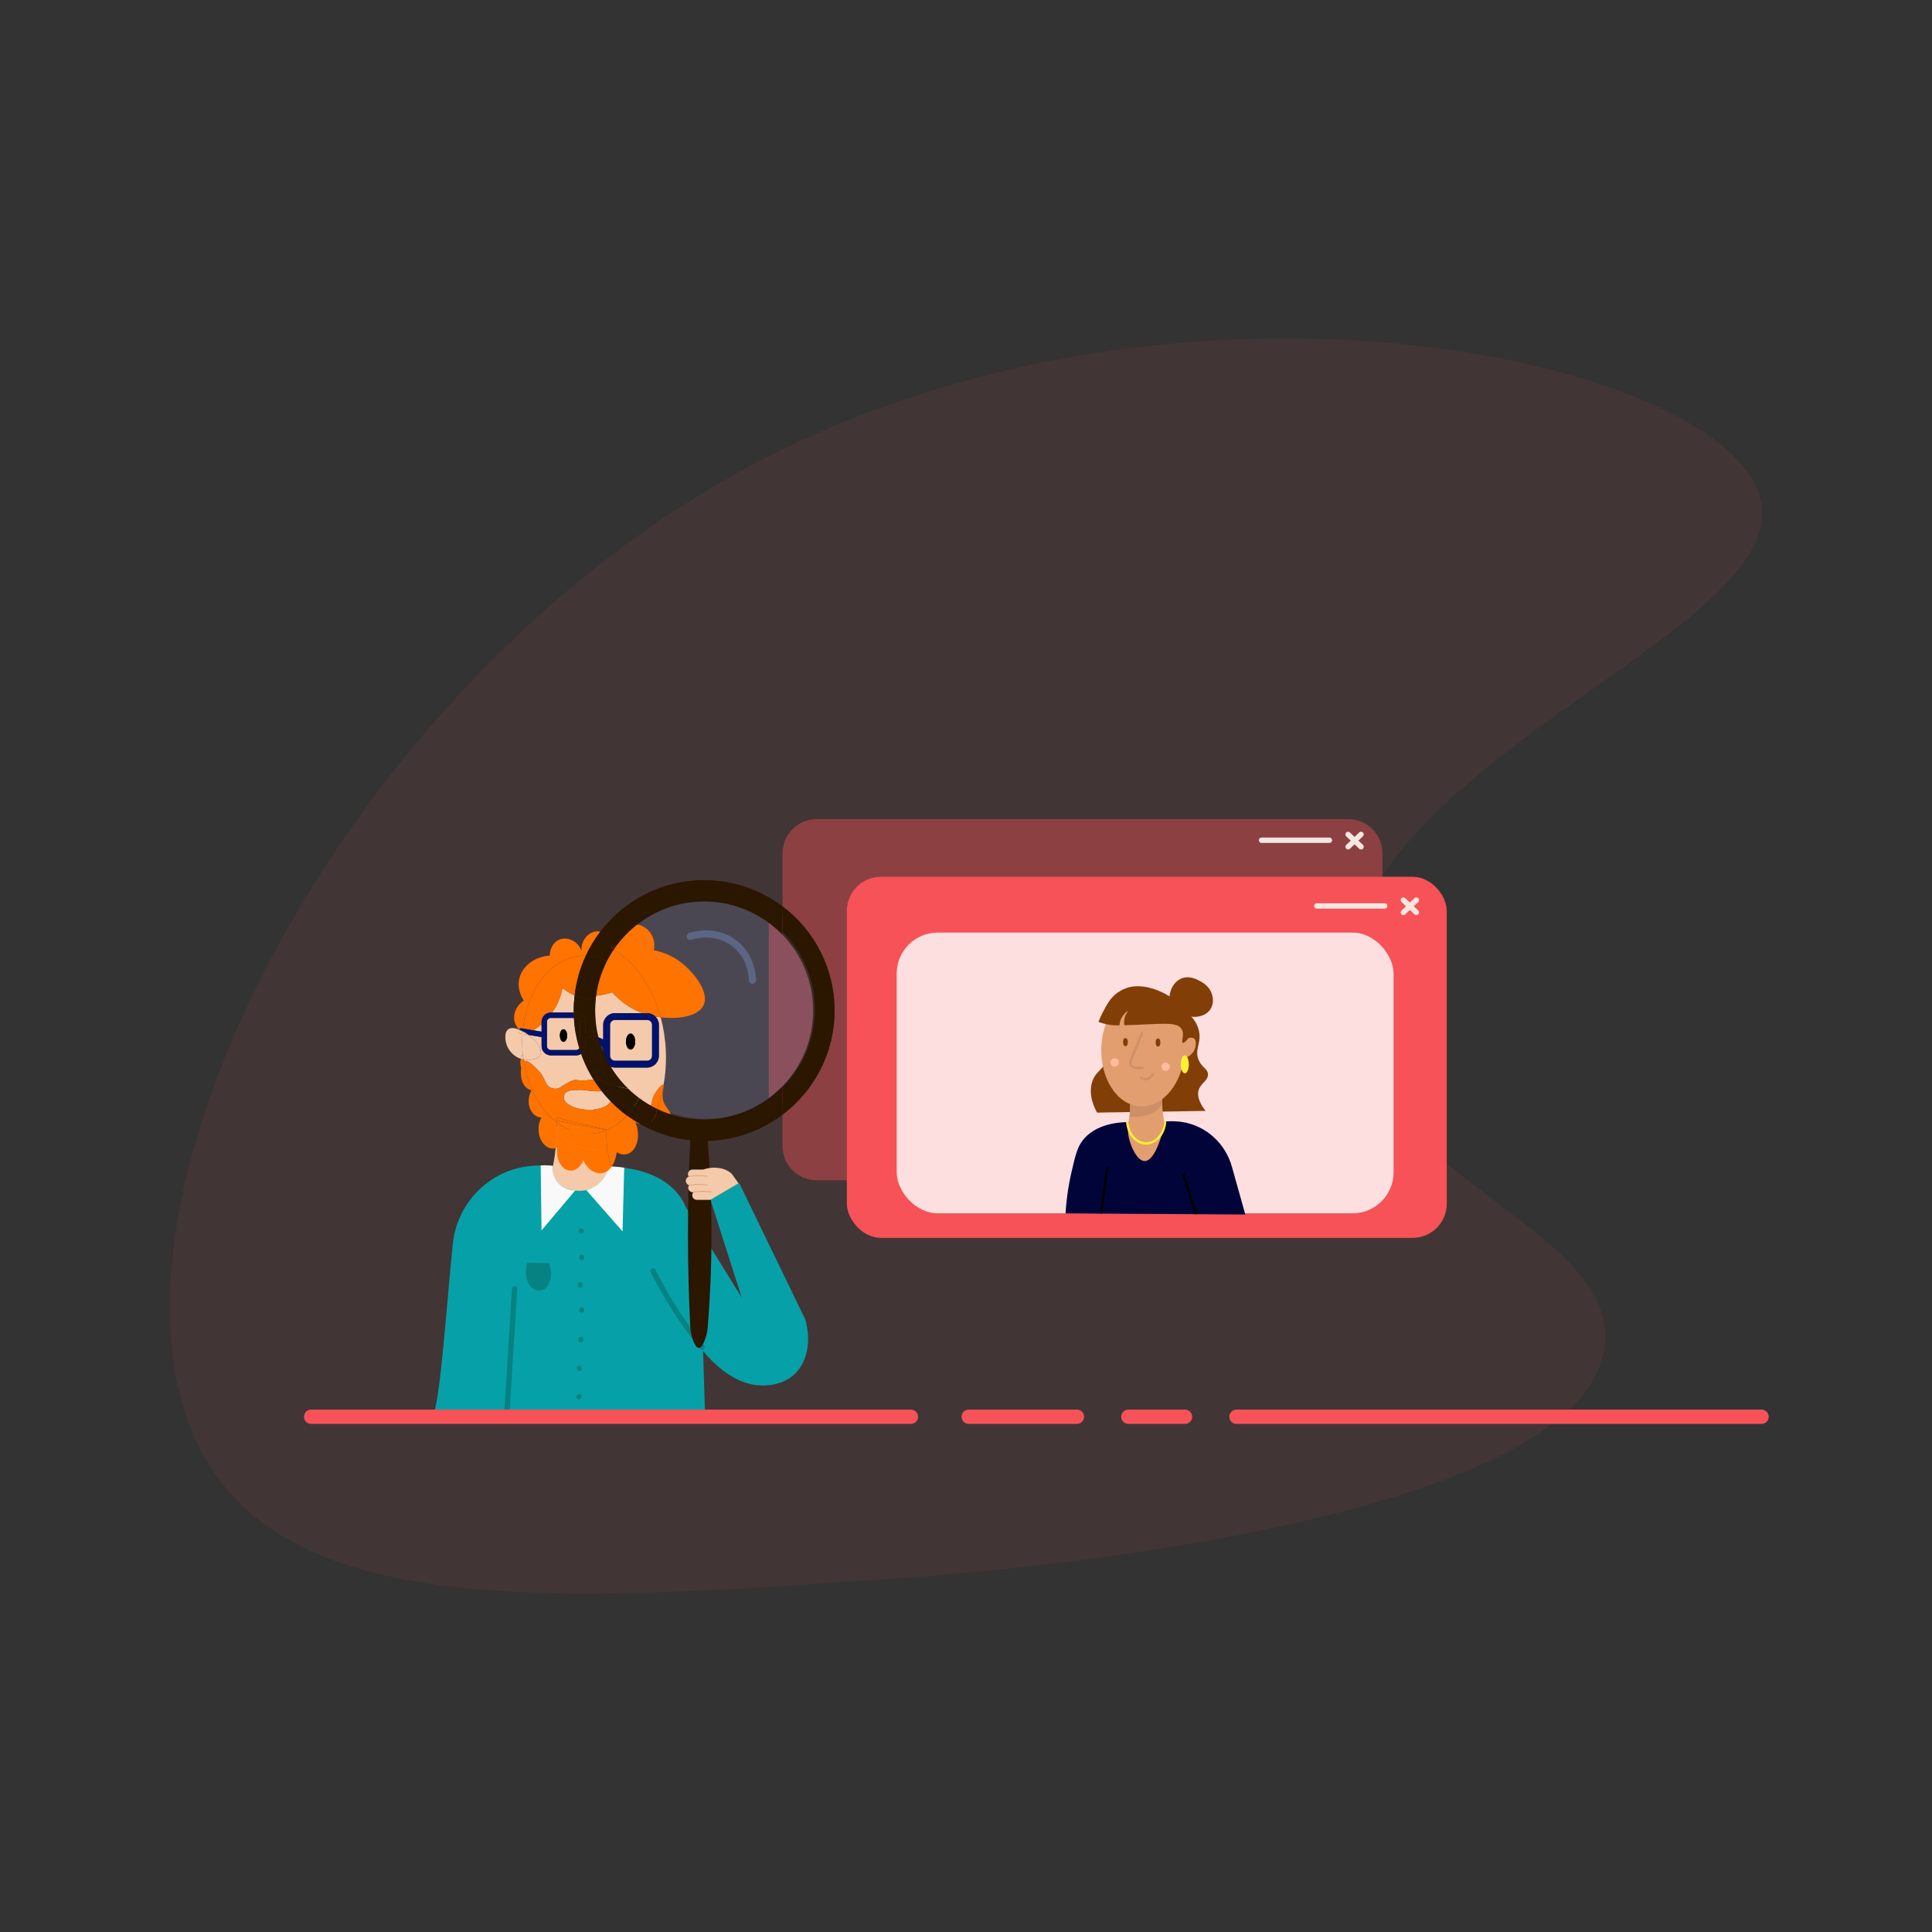 <?xml version="1.0" encoding="UTF-8"?> <svg xmlns="http://www.w3.org/2000/svg" id="Layer_1" viewBox="0 0 1080 1080"><rect x="0" y="0" width="1080" height="1080" fill="#333333" stroke="none"/><defs><style>.cls-1{stroke:#078282;}.cls-1,.cls-2,.cls-3,.cls-4,.cls-5,.cls-6,.cls-7{fill:none;}.cls-1,.cls-3{stroke-width:3px;}.cls-1,.cls-3,.cls-4,.cls-5,.cls-6,.cls-7{stroke-linecap:round;stroke-miterlimit:10;}.cls-2,.cls-8,.cls-9,.cls-10,.cls-11,.cls-12,.cls-13,.cls-14,.cls-15,.cls-16,.cls-17,.cls-18,.cls-19,.cls-20,.cls-21,.cls-22,.cls-23,.cls-24,.cls-25,.cls-26,.cls-27,.cls-28,.cls-29{stroke-width:0px;}.cls-8{opacity:.18;}.cls-8,.cls-9,.cls-11,.cls-13{fill:#f65257;}.cls-3{stroke:#f6e7e0;}.cls-4{stroke:#ce9167;stroke-width:1.3px;}.cls-9{opacity:.41;}.cls-5{stroke:#f65257;stroke-width:8px;}.cls-6{stroke:#e2a67d;stroke-width:.5px;}.cls-10{fill:#80aff9;opacity:.15;}.cls-11{opacity:.08;}.cls-7{opacity:.3;stroke:#80aff9;stroke-width:4px;}.cls-14{fill:#f4caab;}.cls-15{fill:#f9f9f9;}.cls-16{fill:#823e07;}.cls-17{fill:#2b1600;}.cls-18{fill:#6d96d1;}.cls-19{fill:#06a1a8;}.cls-20{fill:#078282;}.cls-21{fill:#cc8f66;}.cls-22{fill:#e29e6f;}.cls-23{fill:#e2a67d;}.cls-24{fill:#ff7300;}.cls-25{fill:#fff;}.cls-26{fill:#fff033;}.cls-27{fill:#ffbc9f;}.cls-28{fill:#00126b;}.cls-29{fill:#000438;}</style></defs><path class="cls-11" d="m412.41,264.24C179.74,392.86,33.1,699.49,120.48,824.27c56.64,80.89,201.35,70.72,387.26,57.59,39.28-2.77,376.24-28.6,389.24-129.09,8.72-67.36-137.54-95.71-144.97-192.64-10.07-131.22,248.16-204.07,232.35-280.02-16.53-79.39-330.18-149.54-571.95-15.89Z"></path><path class="cls-9" d="m753.7,457.9h-297.17c-5.27,0-10.04,2.14-13.5,5.59-5.46,5.46-5.59,12.22-5.59,13.5v29.66c17.66,13.32,29.1,34.47,29.1,58.24s-11.44,44.91-29.1,58.24v17.55c0,10.54,8.54,19.09,19.09,19.09h297.17c10.54,0,19.09-8.55,19.09-19.09v-163.69c0-10.54-8.54-19.09-19.09-19.09Z"></path><path class="cls-9" d="m429.77,503.63v122.51c15.34-15.89,24.8-37.48,24.8-61.25s-9.47-45.37-24.8-61.26Z"></path><path class="cls-17" d="m466.54,564.89c0-23.77-11.44-44.92-29.1-58.24v15.94c10.59,10.97,17.13,25.88,17.13,42.3s-6.54,31.32-17.13,42.29v15.94c17.66-13.32,29.1-34.47,29.1-58.24Z"></path><path class="cls-3" d="m753.6,466.45c2.41,2.3,4.83,4.6,7.24,6.91"></path><path class="cls-3" d="m760.83,466.45c-2.41,2.3-4.83,4.6-7.24,6.91"></path><line class="cls-3" x1="743.16" y1="469.7" x2="705.2" y2="469.7"></line><rect class="cls-13" x="473.4" y="490.12" width="335.34" height="201.86" rx="19.09" ry="19.09"></rect><path class="cls-3" d="m784.51,503.15c2.41,2.3,4.83,4.6,7.24,6.91"></path><path class="cls-3" d="m791.75,503.15c-2.41,2.3-4.83,4.6-7.24,6.91"></path><line class="cls-3" x1="774.07" y1="506.41" x2="736.11" y2="506.41"></line><path class="cls-14" d="m340.76,655.51c-.45-1.52-.86-3.11-1.2-4.79-1.1-5.49-1.22-10.33-1.03-14.09-9.27-1.77-18.54-3.55-27.81-5.32.28,5.15.13,11.82-1.39,19.4-1.08,5.36-2.6,9.97-4.12,13.74,13.74,1.37,27.48,2.75,41.23,4.12-1.85-3.12-4.05-7.53-5.68-13.07Z"></path><path class="cls-23" d="m316.21,642.47c8.64,6.3,20.77,5.3,22.84,5.1-.21-1.4-.38-2.91-.49-4.53-.15-2.4-.13-4.61-.02-6.59-9.26-2.22-18.51-4.44-27.77-6.65.02,2.24.03,4.48.05,6.72,1,1.76,2.64,3.95,5.39,5.95Z"></path><path class="cls-19" d="m397.16,670.69c5.82,18.22,11.64,36.44,17.47,54.67-11.97-19.35-23.93-38.71-35.9-58.06,2.29,25.84,4.58,51.67,6.87,77.51,1.23,2.14,18.38,30.97,42.29,29.65,2.52-.14,9.9-.55,15.89-5.96,7.52-6.79,9.83-18.73,6.35-30.98-12.31-25.42-24.63-50.84-36.94-76.26-5.34,3.14-10.69,6.29-16.03,9.43Z"></path><path class="cls-10" d="m394.64,503.41c33.6,0,60.95,27.35,60.95,60.96s-27.35,60.95-60.95,60.95-60.96-27.35-60.96-60.95,27.35-60.96,60.96-60.96Z"></path><path class="cls-7" d="m385.83,523.44c.95-.33,13.69-4.54,24.63,3.84,9.93,7.62,10.17,19.34,10.17,20.73"></path><line class="cls-5" x1="541.55" y1="791.97" x2="602" y2="791.97"></line><line class="cls-5" x1="691.21" y1="791.97" x2="984.73" y2="791.97"></line><line class="cls-5" x1="630.76" y1="791.97" x2="662.43" y2="791.97"></line><path class="cls-18" d="m324.66,677.9c1.93,0,1.93-3,0-3s-1.93,3,0,3h0Z"></path><rect class="cls-25" x="501.27" y="521.34" width="277.73" height="156.9" rx="22.89" ry="22.89"></rect><rect class="cls-8" x="501.27" y="521.34" width="277.73" height="156.9" rx="22.89" ry="22.89"></rect><path class="cls-16" d="m673.94,621.01c-4.33-5.52-4.56-9.15-3.95-11.46,1.1-4.13,5.2-5.13,5.26-8.83.05-3.26-3.11-3.61-5.07-7.89-2.87-6.27,1.96-9.81-.19-17.47-1.14-4.07-3.5-6.63-6.58-9.96-5.43-5.88-11.28-8.5-12.96-9.21-5-2.1-11.92-5.02-19.16-2.25-8.07,3.08-11.34,11.21-11.65,12.02-3.91,10.18,3.59,15.23-.19,25.36-2.69,7.21-7.52,7.42-9.21,14.47-1.51,6.31.9,12.28,3.01,16.16l60.68-.94Z"></path><path class="cls-22" d="m630.23,629.39c.29-.99.56-2.02.78-3.12.72-3.57.8-6.72.67-9.16,6.03-1.15,12.05-2.3,18.08-3.46-.18,3.35-.08,7.69.91,12.61.7,3.48,2.37,19.94,3.36,22.39-8.93.89-17.87,1.79-26.8,2.68,1.2-2.03,1.95-18.35,3.01-21.95Z"></path><path class="cls-21" d="m646.19,620.91c-5.62,4.1-13.5,3.44-14.85,3.31.14-.91.25-1.89.32-2.94.1-1.56.09-2.99.01-4.28l18.05-4.33c-.01,1.46-.02,2.91-.03,4.37-.65,1.14-1.72,2.57-3.5,3.87Z"></path><ellipse class="cls-22" cx="638.97" cy="586.13" rx="32.36" ry="23.35" transform="translate(23.72 1197.12) rotate(-87.33)"></ellipse><path class="cls-29" d="m639.94,649.04c4.99-.05,8.87-11.68,10.1-17.27.41-1.87.63-3.52.75-4.82,2.51-.24,5.32-.28,8.37.04.4.04.79.09,1.17.14,13.55,1.85,24.59,11.83,28.29,25,2.51,8.93,5.02,17.87,7.53,26.8-33.51-.21-67.01-.43-100.52-.64.35-5.72,1.21-13.96,3.49-23.72,2.07-8.84,3.12-13.35,6.28-17.31,7.11-8.92,19.62-9.95,25.38-10.01-.33,2.16-.51,5.23.26,8.74,1.14,5.16,4.75,13.09,8.89,13.06Z"></path><ellipse class="cls-16" cx="647.33" cy="582.78" rx="1.33" ry="2.29"></ellipse><ellipse class="cls-16" cx="629.13" cy="582.56" rx="1.33" ry="2.29"></ellipse><path class="cls-4" d="m637.79,602.51c.29.2,1.88,1.28,3.9.48,1.57-.62,2.48-2.01,2.76-2.47"></path><path class="cls-4" d="m638.41,577.63c-2.12,5.24-3.84,9.27-5,11.93-1.19,2.73-2.03,4.56-1.19,5.93,1.32,2.14,5.73,1.5,6.52,1.38"></path><path class="cls-22" d="m661.58,581.56c1.08-.6,4.18-2.32,5.88-1.01,1.67,1.3.81,4.62.71,5-.72,2.81-3.2,5.42-6.43,5.95-1.92.32-5.14.07-5.99-1.71-1.15-2.4,2.56-6.42,5.83-8.24Z"></path><ellipse class="cls-27" cx="623.08" cy="593.88" rx="2.37" ry="2.32"></ellipse><ellipse class="cls-27" cx="651.61" cy="596.34" rx="2.37" ry="2.32"></ellipse><path class="cls-16" d="m617.2,564.47c1.71-3.1,2.98-5.39,5.08-7.49,0,0,3.51-3.87,9.35-5.2,6.83-1.55,15.25.91,22.11,5.15.55-4.73,3.18-8.63,6.88-10.05,4.52-1.73,9.04.87,10.59,1.76,1.46.84,4.82,2.78,6.18,6.88.29.89,1.62,4.91-.71,8.56-2.22,3.47-6.12,4.07-7.23,4.23-1.65.25-3.15.1-4.42-.2,1.11,2.12,1.67,4.27,1.52,6.32-.35,4.53-4.23,8.93-5.4,8.52-1.1-.38,1.22-4.59-.62-7.69-2.69-4.54-11.88-2.65-32.06-2.16-.28-2.37.11-4.13.68-5.44.62-1.42,1.47-2.35,1.34-2.45-.22-.17-3.11,1.96-4.24,5.47-.28.88-.41,1.72-.45,2.48-.6.03-1.22.04-1.85.03-3.86-.07-7.22-.92-9.93-1.96.68-1.72,1.71-4.08,3.19-6.76Z"></path><ellipse class="cls-26" cx="662.31" cy="594.97" rx="2.24" ry="5.03"></ellipse><path class="cls-22" d="m650.4,624.74c-3.09,4.24-6.18,8.47-9.27,12.71"></path><path class="cls-26" d="m640.65,639.83c2.4,0,4.78-.96,6.76-2.75,2.75-2.48,4.41-6.31,4.55-10.36l-1.22.11c-.13,3.7-1.71,7.04-4.2,9.29-1.88,1.7-4.15,2.55-6.4,2.4-4.86-.33-8.96-5.28-9.34-11.27l-1.3.03c.43,6.74,4.96,12.16,10.55,12.54.2.01.4.02.6.02Z"></path><path class="cls-12" d="m616.12,678.42c.1-.83,3.48-25.16,3.52-25.4.05-.36-.2-.68-.55-.73-.36-.05-.68.2-.73.55-.14,1-3.47,24.73-3.57,25.57"></path><path class="cls-12" d="m669.38,678.76c-.24-.8-7.14-22.03-7.21-22.27-.1-.35-.46-.54-.8-.45-.35.1-.54.46-.45.8.28.97,6.84,21.09,7.08,21.9"></path><path class="cls-2" d="m359.74,518.04c4.53,2.52,6.91,7.9,5.71,13.15,3.78.75,9.56,2.45,15.15,6.74,6.82,5.23,16,16.29,12.79,23.76-2.78,6.49-13.99,8.16-24.08,7,1.57,5.8,2.55,11.98,2.85,18.42.31,6.73-.15,13.25-1.27,19.4.57.75-.88,3.29-.46,7.11.48,4.49,3,5.58,4.7,9.48,1.35,3.1,1.99,7.54,1.55,11.68,10.14,4.88,21.5,7.62,33.49,7.62,42.72,0,77.5-34.78,77.5-77.5s-34.78-77.51-77.5-77.51c-25.12,0-47.48,12.02-61.65,30.61,3.5-1.82,7.73-1.89,11.22.05Z"></path><path class="cls-14" d="m341.02,572.92v17.27c0,1.53,1.24,2.77,2.77,2.77h17.96c1.53,0,2.77-1.24,2.77-2.77v-17.27c0-1.53-1.24-2.77-2.77-2.77h-17.96c-1.53,0-2.77,1.24-2.77,2.77Zm11.48,4.84c1.44,0,2.6,2.01,2.6,4.48s-1.17,4.48-2.6,4.48-2.6-2.01-2.6-4.48,1.17-4.48,2.6-4.48Z"></path><path class="cls-14" d="m302.74,572.53c-1.41,1.27-3.06,2.53-4.77,3.39l4.77.79v-4.18Z"></path><path class="cls-14" d="m334.11,579.76c1.19.35,2.23.84,3.09,1.38v-8.21c0-3.63,2.95-6.58,6.58-6.58h15.36c-8.43-3.09-14.03-8.45-16.92-11.68-1.71.62-4.94,1.64-9.11,1.94-.29,2.72-.45,5.49-.45,8.29,0,5.09.51,10.05,1.45,14.87Z"></path><path class="cls-14" d="m336.23,581.27s-.04-.02-.05-.04c-.29-.31-.85-.84-1.63-1.3.5,1.96,1.09,3.87,1.78,5.75-.05-.29-.09-.59-.09-.89v-3.52Z"></path><path class="cls-14" d="m327.82,599.9c.43,0,1.07-.01,1.81-.08-1.87-3.41-3.46-6.98-4.77-10.69-.81.53-1.78.84-2.81.84h-14.13c-2.85,0-5.18-2.32-5.18-5.18v-5.04l-7.26-1.2c4.24,3.13,8.06,8,6.58,11.11-1.31,2.74-6.24,3.12-9.19,2.64.09.35.18.73.27,1.17.13-.08.26-.15.4-.2.94-.31,2.19.13,5.04,2.79,2.01,1.88,3.39,3.54,3.82,4.14,2.76,3.92,2.3,5.92,4.69,7.42.36.23,1.98,1.2,3.99,1,1.62-.16,2.06-.95,5.51-2.88,2.13-1.19,3.22-1.79,4.47-1.99,1.75-.27,1.67.33,4.57.3,1.91-.02,2.4-.28,5.17-.36,0,0,.47-.03,1.12-.04-.79-1.26-1.56-2.54-2.28-3.84-.74.07-1.38.08-1.81.08Z"></path><path class="cls-14" d="m320.7,564.89c0-2.86.18-5.68.51-8.46-3.18-1.35-5.48-3.06-6.8-4.19-.75,3.95-2.34,9.01-5.77,13.8h12.1c0-.38-.03-.76-.03-1.14Z"></path><path class="cls-14" d="m329.75,609.78c-1.67-.17-2.64-.38-3.99-.47-1.24-.09-2.13-.04-3.26,0-2.27.07-3.43.12-4.42.5-.76.29-1.92.76-2.53,1.94-.35.68-.39,1.36-.4,1.59,0,0-.02.88.4,1.79,1.29,2.81,6.97,4.35,6.97,4.35,1.84.5,8.99,2.27,15.61-.93,1.28-.62,2.49-1.41,3.17-2.8.02-.03.03-.07.04-.1-1.74-1.8-3.39-3.68-4.95-5.65-.57.03-1.23.05-2,.05-2.5-.01-4.65-.26-4.65-.26Zm-2.63,6.14c-2.5-.74-4.08-2.74-4.57-3.41.49.67,2.07,2.67,4.57,3.41,3.21.95,5.5-.91,5.92-1.26-.41.35-2.7,2.21-5.92,1.26Z"></path><path class="cls-14" d="m368.33,572.92v17.27c0,3.63-2.95,6.58-6.58,6.58h-17.96c-2.31,0-4.34-1.2-5.52-3.01,4.07,10.1,10.21,19.15,17.9,26.63,3.03.3,5.58-.02,7.08-1.63,1.69-1.81.54-3.64,3.15-7.9,1.46-2.37,3.82-5.04,4.47-4.43.02.02.02.05.04.08,1.12-6.15,1.59-12.67,1.27-19.4-.3-6.44-1.29-12.63-2.85-18.42-.99-.12-1.98-.26-2.94-.43,1.2,1.19,1.95,2.84,1.95,4.67Z"></path><path class="cls-14" d="m307.92,569.03c-1.2,0-2.18.98-2.18,2.18v6.73c.1.25.14.52.09.81-.02.1-.06.18-.09.27v5.78c0,1.2.98,2.18,2.18,2.18h14.13c.74,0,1.4-.38,1.79-.94-1.65-5.43-2.68-11.12-3.01-16.99h-12.91Zm7.08,13.38c-1.13,0-2.05-1.58-2.05-3.53s.92-3.53,2.05-3.53,2.05,1.58,2.05,3.53-.92,3.53-2.05,3.53Z"></path><ellipse class="cls-12" cx="315" cy="578.88" rx="2.05" ry="3.53"></ellipse><ellipse class="cls-12" cx="352.5" cy="582.25" rx="2.6" ry="4.48"></ellipse><path class="cls-24" d="m291.57,574.87l.75.12c2.49-22.5,16.05-39.89,33.22-40.69.64-.03,1.28-.03,1.92-.02,2.22-4.78,4.94-9.29,8.1-13.44-.29-.08-.58-.14-.88-.18-4.6-.56-10.03,4.14-9.64,10.78-2.07-5.49-7.9-7.99-12.25-6.24-3.26,1.31-5.47,4.91-5.45,8.96-8.68.59-15.59,6.11-17.1,13.11-1.25,5.82,1.65,10.69,2.52,12.04-4.31,3-6.25,7.88-5.03,12.04.16.53.82,2.61,2.41,4.09.32-.43.87-.68,1.44-.58Z"></path><path class="cls-24" d="m369.32,568.69c10.09,1.17,21.3-.51,24.08-7,3.2-7.47-5.97-18.53-12.79-23.76-5.6-4.29-11.37-5.99-15.15-6.74,1.2-5.25-1.18-10.64-5.71-13.15-3.49-1.94-7.73-1.87-11.22-.05-2.83,3.71-5.33,7.69-7.46,11.89,12.93,6.54,23.4,20.79,28.27,38.81Z"></path><path class="cls-24" d="m342.22,554.66c2.89,3.23,8.49,8.6,16.92,11.68h2.61c1.81,0,3.45.73,4.64,1.92.96.17,1.95.31,2.94.43-4.87-18.02-15.34-32.26-28.27-38.81-4.16,8.18-6.93,17.19-7.94,26.72,4.17-.3,7.4-1.32,9.11-1.94Z"></path><path class="cls-24" d="m302.74,572.53v-1.32c0-2.86,2.32-5.18,5.18-5.18h.72c3.43-4.79,5.02-9.85,5.77-13.8,1.33,1.13,3.62,2.85,6.8,4.19.91-7.82,3.06-15.27,6.25-22.14-.64-.02-1.28-.01-1.92.02-17.17.8-30.74,18.19-33.22,40.69l5.66.94c1.72-.86,3.36-2.13,4.77-3.39Z"></path><path class="cls-24" d="m311.36,631.59c0-1.17-.02-2.35-.02-3.52,0-.2-.02-.38-.02-.58-9.48-7.21-16.55-20.02-18.71-35.24-.53-.1-1.05-.23-1.55-.4-.08.49-.15,1-.17,1.45-.07,1.32.12,2.58.48,3.76-.45,2.63-.14,6.01.84,8.18,1.45,3.2,4.11,4.08,4.87,4.29-.14.23-2.45,4.31-1.18,9.04.98,3.64,3.68,6.11,6.72,6.1-2.04,3.75-2.1,8.84-.17,12.65,1.8,3.54,4.98,5.3,8.1,4.59.55-3.73.79-7.2.83-10.31,0,0,0,0,0,0Z"></path><path class="cls-24" d="m375.14,623.09c-1.7-3.9-4.21-4.99-4.7-9.48-.41-3.82,1.03-6.35.46-7.11-1.37,7.51-3.74,14.47-6.9,20.58,3.96,2.94,8.2,5.52,12.68,7.68.45-4.14-.2-8.58-1.55-11.68Z"></path><path class="cls-24" d="m311.31,627.49c0,.19.02.38.02.58,0-.19,0-.37,0-.56,0,0-.01,0-.02-.01Z"></path><path class="cls-24" d="m339.1,638.11c0,.08.01.15.02.23-.14-2.21-.15-4.23-.07-6.02-.08,1.77-.08,3.71.05,5.8Z"></path><path class="cls-24" d="m311.34,628.07c0,1.17.02,2.35.02,3.52,0,0,0,0,0,0,.02-1.23,0-2.42-.03-3.53Z"></path><path class="cls-24" d="m339.05,632.31c0-.18.01-.36.02-.53,0,0,0,0,0,0,0,.17-.01.36-.02.53Z"></path><path class="cls-24" d="m339.59,642.64c-.2-1.33-.36-2.77-.47-4.3.09,1.37.24,2.81.45,4.3,0,0,.01,0,.02,0Z"></path><path class="cls-24" d="m330.17,633.77c-6.77.32-13.23-1.99-18.84-6.26,0,.19,0,.37,0,.56.04,1.12.05,2.3.03,3.53,1,1.75,2.64,3.94,5.38,5.94,8.63,6.29,20.71,5.3,22.83,5.1-.21-1.5-.36-2.94-.45-4.3,0-.08-.01-.15-.02-.23-.13-2.09-.13-4.02-.05-5.8,0-.18.01-.36.02-.53-2.82,1.16-5.8,1.84-8.9,1.98Z"></path><path class="cls-24" d="m370.87,606.43c-.65-.61-3.01,2.06-4.47,4.43-2.62,4.26-1.47,6.08-3.15,7.9-1.5,1.61-4.06,1.94-7.08,1.63,2.46,2.4,5.07,4.64,7.84,6.69,3.17-6.11,5.53-13.07,6.9-20.58-.02-.02-.02-.06-.04-.08Z"></path><path class="cls-24" d="m341.34,615.64s-.03.07-.04.1c-.68,1.39-1.88,2.18-3.17,2.8-6.62,3.2-13.76,1.42-15.61.93,0,0-5.68-1.54-6.97-4.35-.42-.91-.4-1.79-.4-1.79,0-.22.04-.9.4-1.59.61-1.17,1.78-1.64,2.53-1.94.99-.38,2.15-.43,4.42-.5,1.13-.04,2.02-.08,3.26,0,1.34.09,2.32.3,3.99.47,0,0,2.15.25,4.65.26.77,0,1.42-.02,2-.05-1.6-2.03-3.1-4.14-4.48-6.34-.64,0-1.11.04-1.12.04-2.77.08-3.26.34-5.17.36-2.89.03-2.82-.57-4.57-.3-1.25.19-2.34.79-4.47,1.99-3.45,1.93-3.89,2.72-5.51,2.88-2.01.2-3.63-.77-3.99-1-2.39-1.51-1.93-3.5-4.69-7.42-.42-.6-1.81-2.26-3.82-4.14-2.85-2.66-4.1-3.1-5.04-2.79-.14.05-.27.12-.4.2-.1-.44-.19-.82-.27-1.17-.01,0-.02,0-.03,0-.08-.01-.16-.03-.24-.05,2.17,15.23,9.24,28.03,18.71,35.24-.01-.37-.03-.75-.05-1.11.02,0,.04,0,.06.01,0-.51,0-1.01-.01-1.52,9.26,2.22,18.51,4.44,27.77,6.65,0,.08,0,.17-.01.25,4.22-1.73,8.07-4.53,11.42-8.14-3.27-2.41-6.33-5.09-9.15-8Z"></path><path class="cls-24" d="m311.33,626.39s-.04,0-.06-.01c.02.36.03.74.05,1.11,0,0,.01,0,.02.01,0-.37,0-.74,0-1.11Z"></path><path class="cls-24" d="m311.31,624.87c0,.51,0,1.01.01,1.52,9.25,1.77,18.5,3.54,27.75,5.31,0,.03,0,.06,0,.08,0,0,0,0,0,0,0-.08,0-.17.01-.25-9.26-2.22-18.51-4.44-27.77-6.65Z"></path><path class="cls-24" d="m330.17,633.77c3.1-.14,6.08-.83,8.9-1.98,0-.03,0-.06,0-.08-9.25-1.77-18.5-3.54-27.75-5.31,0,.37,0,.74,0,1.11,5.62,4.27,12.07,6.58,18.84,6.26Z"></path><path class="cls-28" d="m290.13,575.45s-.04.05-.06.07c.09.04.18.07.27.11-.07-.06-.14-.12-.21-.18Z"></path><path class="cls-28" d="m302.74,584.79c0,2.85,2.32,5.18,5.18,5.18h14.13c1.04,0,2-.31,2.81-.84-.36-1.02-.71-2.06-1.02-3.1-.39.57-1.05.94-1.79.94h-14.13c-1.2,0-2.18-.98-2.18-2.18v-5.78c.03-.09.08-.17.09-.27.05-.28,0-.56-.09-.81v-6.73c0-1.2.98-2.18,2.18-2.18h12.91c-.06-.99-.08-2-.1-3h-12.1c-.63.89-1.33,1.76-2.09,2.62-.72.81-2.09,2.34-3.8,3.88v4.18l-4.77-.79c-1.68.84-3.43,1.29-5.08.96.07.04.14.07.19.11.79.44,1.6.97,2.4,1.56l7.26,1.2v5.04Z"></path><path class="cls-28" d="m337.2,572.92v8.21c-.86-.54-1.9-1.03-3.09-1.38.28,1.44.59,2.86.95,4.27.99.58,1.7,1.25,2.07,1.65.02.02.05.03.07.05v4.48c0,.39.05.77.11,1.14.3.82.63,1.63.95,2.43,1.17,1.81,3.2,3.01,5.52,3.01h17.96c3.63,0,6.58-2.95,6.58-6.58v-17.27c0-1.82-.75-3.47-1.95-4.67-1.65-.29-3.25-.65-4.74-1.09-.86-.25-1.69-.53-2.5-.83h-15.36c-3.63,0-6.58,2.95-6.58,6.58Zm24.54-2.77c1.53,0,2.77,1.24,2.77,2.77v17.27c0,1.53-1.24,2.77-2.77,2.77h-17.96c-1.53,0-2.77-1.24-2.77-2.77v-17.27c0-1.53,1.24-2.77,2.77-2.77h17.96Z"></path><path class="cls-28" d="m290.34,575.63c.68.28,1.3.59,1.82.86.04-.5.09-1.01.15-1.51l-.75-.12c-.57-.09-1.11.15-1.44.58.07.06.14.12.21.18Z"></path><path class="cls-28" d="m366.38,568.26c-1.19-1.18-2.83-1.92-4.64-1.92h-2.61c.81.3,1.64.58,2.5.83,1.49.43,3.09.8,4.74,1.09Z"></path><path class="cls-28" d="m297.97,575.92l-5.66-.94c-.06.5-.1,1-.15,1.51.27.14.52.28.72.39,1.65.33,3.4-.12,5.08-.96Z"></path><path class="cls-28" d="m306.54,568.65c.77-.86,1.46-1.74,2.09-2.62h-.72c-2.85,0-5.18,2.32-5.18,5.18v1.32c1.71-1.54,3.08-3.07,3.8-3.88Z"></path><path class="cls-14" d="m291.86,589.84c.17,0,.33.23.51.72-.19-1.59-.32-3.21-.4-4.85-.12-2.62-.09-5.2.07-7.72l-.96-.16c-.82-.13-1.37-.91-1.24-1.72.04-.21.12-.41.23-.58-2.01-.8-4.43-1.32-6.03-.08-2.57,1.99-1.25,7.11-1.1,7.69.98,3.79,4.02,7.34,8.1,8.71.18-1.05.48-2,.82-2.01Z"></path><path class="cls-14" d="m302.06,589.66c1.48-3.11-2.33-7.98-6.58-11.11l-3.44-.57c-.16,2.52-.19,5.1-.07,7.72.08,1.64.21,3.26.4,4.85.15.4.31.97.49,1.74,2.95.48,7.88.1,9.19-2.64Z"></path><path class="cls-14" d="m292.37,590.56c-.18-.49-.34-.72-.51-.72-.34.01-.64.96-.82,2.01.5.17,1.02.3,1.55.4-.08-.56-.16-1.12-.23-1.69Z"></path><path class="cls-14" d="m292.87,592.3c-.19-.77-.35-1.34-.49-1.74.07.57.15,1.13.23,1.69.08.01.16.04.24.05.01,0,.02,0,.03,0Z"></path><path class="cls-14" d="m291.08,577.83l.96.16c.03-.44.07-.87.11-1.3-.03-.01-.07-.02-.1-.03-.66-.25-1.22-.61-1.71-1.02-.09-.04-.18-.07-.27-.11-.11.17-.19.37-.23.58-.14.82.42,1.59,1.24,1.72Z"></path><path class="cls-14" d="m293.08,576.99c-.06-.03-.13-.07-.19-.11-.25-.05-.5-.11-.74-.2-.04.43-.08.86-.11,1.3l3.44.57c-.8-.59-1.6-1.12-2.4-1.56Z"></path><path class="cls-14" d="m290.34,575.63c.49.42,1.05.78,1.71,1.02.03.01.07.02.1.03,0-.06.01-.13.02-.19-.52-.27-1.14-.58-1.82-.86Z"></path><path class="cls-14" d="m292.17,576.5c0,.06-.01.13-.02.19.24.09.49.15.74.2-.21-.12-.45-.25-.72-.39Z"></path><path class="cls-17" d="m337.07,587.6c-.37-.57-.63-1.22-.75-1.91-.68-1.88-1.28-3.79-1.78-5.75-.58-.34-1.28-.64-2.1-.79,1.09,3.78,2.03,6.88,2.77,9.25,1.02,3.25,2.14,6.02.76,8.32-1.32,2.21-4.25,2.89-6.35,3.09.72,1.31,1.48,2.59,2.28,3.84.43,0,.94,0,1.43.04,3.77.3,3.56,1.35,9.59,3.01,2.79.77,5.71,1.58,8.22,1.83-6.04-5.88-10.87-13-14.08-20.94Z"></path><path class="cls-17" d="m327.22,580.54v4.25c0,1.82-.94,3.41-2.36,4.33,1.31,3.71,2.9,7.28,4.77,10.69,2.11-.2,5.03-.88,6.35-3.09,1.37-2.3.26-5.07-.76-8.32-.74-2.37-1.68-5.47-2.77-9.25-.29-.05-.59-.09-.9-.1-2.01-.07-3.53.86-4.33,1.49Z"></path><path class="cls-17" d="m340.71,610.08c-.85-.67-1.54-.24-4.32-.09,1.55,1.97,3.2,3.85,4.95,5.65.85-1.84.74-4.47-.63-5.56Z"></path><path class="cls-17" d="m324.22,571.21c0-1.2-.98-2.18-2.18-2.18h-1.22c.33,5.88,1.36,11.57,3.01,16.99.24-.35.39-.77.39-1.23v-13.58Z"></path><path class="cls-17" d="m320.73,566.03h1.32c2.85,0,5.18,2.32,5.18,5.18v6c1.15-.57,2.63-1.04,4.4-.99-.5-1.77-1.01-3.66-1.56-5.68.54,2.02,1.06,3.91,1.56,5.68.01,0,.03,0,.04,0,.78.03,1.49.17,2.14.37-.74-3.79-1.14-7.7-1.14-11.7,0-2.2.12-4.38.35-6.52-2.3.17-4.96.06-7.84-.63-1.45-.35-2.77-.81-3.97-1.31-.32,2.78-.51,5.6-.51,8.46,0,.38.02.76.03,1.14Z"></path><path class="cls-17" d="m339.26,537.35c1.68-3.3,3.64-6.43,5.87-9.35-1.16.6-2.22,1.45-3.08,2.53.04-4.87-3.02-8.76-6.5-9.69-3.16,4.15-5.88,8.66-8.1,13.44,4.11.11,8.09,1.19,11.81,3.07Z"></path><path class="cls-17" d="m325.18,557.74c2.88.69,5.54.8,7.84.63.8-7.49,2.97-14.58,6.25-21.02-3.72-1.88-7.69-2.96-11.81-3.07-3.19,6.87-5.34,14.32-6.25,22.14,1.2.51,2.52.97,3.97,1.31Z"></path><path class="cls-17" d="m364.89,626.25c1.37-1.63,2.13-3.95,2.39-6.4-3.53-1.7-6.86-3.72-9.97-6.04-1.92,3.71-4.22,7.02-6.82,9.83,2.39,1.76,4.9,3.37,7.5,4.84,2.62.56,5.15-.15,6.9-2.23Z"></path><path class="cls-17" d="m327.22,577.21v-6c0-2.86-2.32-5.18-5.18-5.18h-1.32c.02,1,.04,2.01.1,3h1.22c1.2,0,2.18.98,2.18,2.18v13.58c0,.46-.14.88-.39,1.23.32,1.04.66,2.08,1.02,3.1,1.42-.92,2.36-2.52,2.36-4.33v-4.25c.8-.63,2.32-1.57,4.33-1.49.31.01.61.05.9.1-.27-.94-.55-1.91-.83-2.93-1.76-.05-3.25.42-4.4.99Z"></path><path class="cls-17" d="m331.66,576.22s-.03,0-.04,0c.29,1.02.56,1.99.83,2.93.81.15,1.52.45,2.1.79-.28-1.11-.53-2.23-.75-3.35-.66-.19-1.36-.34-2.14-.37Z"></path><path class="cls-17" d="m337.07,587.6c-.26-.63-.51-1.27-.75-1.91.12.7.38,1.34.75,1.91Z"></path><path class="cls-19" d="m317.33,664.57c-.73-.2-4.72-1.34-6.94-5.4-1.81-3.3-1.33-6.48-1.16-7.41-3.87-.37-8.2-.44-12.89.07-.61.07-1.21.14-1.81.22-22.28,3.04-39.31,21.39-41.47,43.74-4.58,47.34-6.49,80.83-11.06,97.09,51.63-.33,100.59-.44,152.22-.77-.54-8.81-1.86-82.85-5.38-97.86-3.19-13.6-4.81-20.54-9.68-26.63-10.96-13.72-30.24-15.3-39.11-15.39-.28,1.55-1.35,6.37-5.67,9.91-7.21,5.92-16.58,2.62-17.05,2.45Z"></path><path class="cls-15" d="m302.26,651.5l.45,36.31c6.28-7.45,12.55-14.9,18.83-22.34-.52,0-7.31-.21-10.76-5.8-2.05-3.33-1.8-6.73-1.65-7.91-.91-.15-1.93-.27-3.03-.33-1.42-.07-2.71-.03-3.84.07Z"></path><path class="cls-15" d="m348.95,652.73c-.32,11.88-.63,23.75-.95,35.63-6.74-7.68-13.48-15.37-20.22-23.05,1.87-.61,5.09-1.68,7.89-4.51,3.43-3.46,3.71-6.94,4.45-8.88,1.16.13,4.01.24,5.18.38,1.22.14,2.43.29,3.64.43Z"></path><path class="cls-1" d="m392.42,753.07c-5.82-7.24-11.88-15.66-17.77-25.3-3.66-6.01-6.85-11.83-9.63-17.37"></path><line class="cls-1" x1="287.68" y1="720.43" x2="283.14" y2="793.13"></line><path class="cls-20" d="m324.91,689.64c1.93,0,1.93-3,0-3s-1.93,3,0,3h0Z"></path><path class="cls-20" d="m325.17,704.44c1.93,0,1.93-3,0-3s-1.93,3,0,3h0Z"></path><path class="cls-20" d="m324.4,719.75c1.93,0,1.93-3,0-3s-1.93,3,0,3h0Z"></path><path class="cls-20" d="m325.17,733.79c1.93,0,1.93-3,0-3s-1.93,3,0,3h0Z"></path><path class="cls-20" d="m324.66,750.37c1.93,0,1.93-3,0-3s-1.93,3,0,3h0Z"></path><path class="cls-20" d="m323.89,766.45c1.93,0,1.93-3,0-3s-1.93,3,0,3h0Z"></path><path class="cls-20" d="m323.64,782.27c1.93,0,1.93-3,0-3s-1.93,3,0,3h0Z"></path><path class="cls-20" d="m294.72,705.85c4.1.06,8.2.13,12.31.19,2.2,7,.41,13.02-3.22,14.77-2.44,1.17-4.98.06-5.11,0-3.82-1.74-5.85-7.83-3.98-14.96Z"></path><path class="cls-24" d="m339.08,631.78c0,.17-.02.36-.02.53-.07,1.8-.07,3.81.07,6.02.1,1.53.27,2.97.47,4.3,0,0-.01,0-.02,0,.15,1.02.31,2.07.53,3.15.34,1.69.75,3.27,1.2,4.79.17.58.35,1.14.53,1.69,2.36-3.36,2.88-7.85,2.91-8.18,2.95,1.89,6.34,1.69,8.73-.68,3.31-3.27,4.3-10.3,1.68-16.04.93.53,1.89.89,2.84,1.1-2.6-1.46-5.11-3.08-7.5-4.84-3.35,3.62-7.2,6.41-11.42,8.14Z"></path><path class="cls-24" d="m340.11,645.78c-.22-1.08-.38-2.12-.53-3.15-2.11.2-14.2,1.19-22.83-5.1-2.74-2-4.38-4.18-5.38-5.94-.04,3.11-.28,6.57-.83,10.31.32-.07.65-.17.97-.3-.76,5.03,1.19,10.05,4.53,11.97,3.65,2.1,8.11,0,10.07-4.97,2.96,6.4,8.61,8.85,12.93,6.32,1.14-.67,2.06-1.61,2.79-2.66-.18-.55-.36-1.11-.53-1.69-.45-1.52-.86-3.11-1.2-4.79Z"></path><path class="cls-17" d="m395.66,741.73c-.16,2.05-.56,4.09-1.23,6.11-.86,2.62-2.2,5.65-3.78,5.64-1.35,0-2.49-2.22-3.31-4.5-.9-2.51-1.38-5.05-1.5-7.61-.82-16.78-1.27-34-1.27-51.63s.42-35.35,1.4-54.38h0s4.39,0,4.39,0h5.09s0,0,0,0c1.38,16.41,2.27,34.48,2.28,53.98.01,18.87-.8,36.4-2.09,52.4Z"></path><path class="cls-14" d="m409,656.08c-2.78-2.41-5.83-2.98-7.31-3.19-2.75-.39-5.71-.1-8.65.9h-5.92c-1.4,0-2.54,1.14-2.54,2.54,0,.52.16,1,.42,1.4-.95.37-1.63,1.28-1.63,2.36,0,1.14.76,2.1,1.8,2.42-.28.41-.45.91-.45,1.44,0,1.4,1.14,2.54,2.54,2.54h.35c-.4.45-.65,1.03-.65,1.68,0,1.4,1.14,2.54,2.54,2.54h7.46s.02.07.03.11c5.29-3.11,10.57-6.22,15.86-9.33"></path><path class="cls-6" d="m387.59,666.4c1.93-.33,4.26-.55,6.88-.42,1.12.06,2.16.17,3.12.32"></path><path class="cls-6" d="m385.35,662.55c1.93-.33,4.26-.55,6.88-.42,1.12.06,2.16.17,3.12.32"></path><path class="cls-6" d="m385.19,657.63c1.93-.33,4.26-.55,6.88-.42,1.12.06,2.16.17,3.12.32"></path><path class="cls-17" d="m393.62,491.97c-23.67,0-44.74,11.35-58.07,28.88,3.47.94,6.54,4.82,6.5,9.69.86-1.08,1.92-1.93,3.08-2.53,11.15-14.62,28.73-24.07,48.49-24.07,17.19,0,32.73,7.17,43.82,18.66v-15.94c-12.21-9.21-27.39-14.68-43.82-14.68Z"></path><path class="cls-17" d="m393.62,625.84c-9.43,0-18.36-2.15-26.34-5.99-.27,2.45-1.02,4.77-2.39,6.4-1.75,2.07-4.28,2.78-6.9,2.23,10.54,5.93,22.69,9.33,35.63,9.33,16.43,0,31.61-5.47,43.82-14.68v-15.94c-11.09,11.49-26.63,18.66-43.82,18.66Z"></path><path class="cls-17" d="m342.93,606.71c-6.03-1.67-5.82-2.72-9.59-3.01-.5-.04-1-.05-1.43-.04,1.38,2.19,2.88,4.31,4.48,6.34,2.78-.15,3.47-.58,4.32.09,1.37,1.09,1.48,3.72.63,5.56,2.82,2.91,5.88,5.59,9.15,8,2.6-2.81,4.9-6.12,6.82-9.83-2.17-1.62-4.23-3.38-6.16-5.26-2.51-.25-5.43-1.06-8.22-1.83Z"></path><line class="cls-5" x1="173.93" y1="791.97" x2="509.2" y2="791.97"></line></svg> 